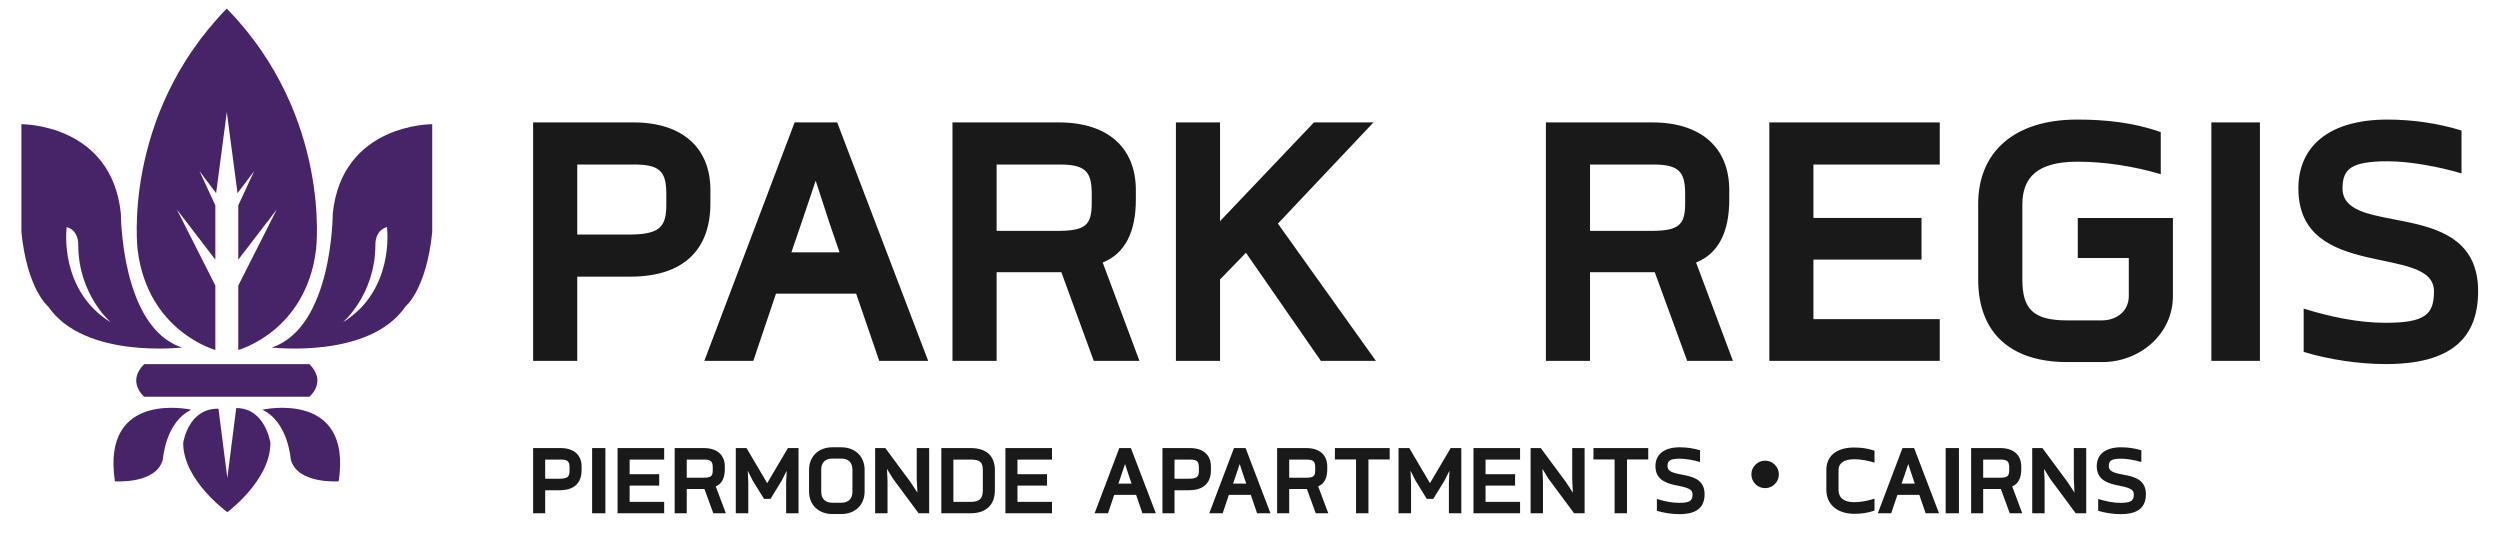 <?xml version="1.0" encoding="UTF-8"?>
<svg width="568px" height="121px" viewBox="0 0 568 121" version="1.1" xmlns="http://www.w3.org/2000/svg" xmlns:xlink="http://www.w3.org/1999/xlink">
    <title>Park Regis Piermonde Apartments Cairns Logo Horizontal</title>
    <g id="Park-Regis-Piermonde-Apartments-Cairns-Logo-Horizontal" stroke="none" stroke-width="1" fill="none" fill-rule="evenodd">
        <polygon id="Stroke-1" stroke="#1A1919" stroke-width="0.5" points="-137 357 704.89 357 704.89 -238.276 -137 -238.276"></polygon>
        <path d="M27.462,48.545 C25.368,28.033 4.862,28.22 4.862,28.22 L4.862,52.729 C6.192,65.829 10.948,69.634 10.948,69.634 C19.106,81.598 41.327,78.948 41.327,78.948 C27.462,74.379 27.462,48.545 27.462,48.545 Z M15.12,51.974 L15.12,51.59 C17.953,52.334 17.776,55.582 17.776,55.582 C17.776,66.974 25.186,73.24 25.186,73.24 C13.406,66.027 15.12,51.974 15.12,51.974 Z M43.477,93.087 C43.477,93.087 22.96,88.462 26.103,109.348 C26.103,109.348 35.536,110.08 37.012,104.353 C37.012,104.353 37.562,95.862 43.477,93.087 Z M48.928,79.51 L48.928,64.886 L40.193,47.602 L48.928,58.994 L48.928,46.651 L45.312,38.86 L49.101,43.891 L51.532,25.479 L53.964,43.891 L57.753,38.86 L54.136,46.651 L54.136,58.994 L62.877,47.602 L54.136,64.886 L54.136,79.51 C54.136,79.51 69.527,75.326 71.804,56.722 C71.804,56.722 75.483,26.54 51.543,1.953 L51.543,1.911 C51.543,1.922 51.537,1.922 51.532,1.932 C51.522,1.922 51.512,1.922 51.512,1.911 L51.512,1.953 C27.581,26.54 31.265,56.722 31.265,56.722 C33.526,75.326 48.928,79.51 48.928,79.51 Z M75.602,48.545 C75.602,48.545 75.602,74.379 61.738,78.948 C61.738,78.948 83.953,81.598 92.122,69.634 C92.122,69.634 96.882,65.829 98.201,52.729 L98.201,28.22 C98.201,28.22 77.691,28.033 75.602,48.545 Z M77.882,73.24 C77.882,73.24 85.289,66.974 85.289,55.582 C85.289,55.582 85.116,52.334 87.943,51.59 L87.943,51.974 C87.943,51.974 89.653,66.027 77.882,73.24 Z M53.668,92.711 L51.652,108.602 L49.635,92.861 C42.734,92.711 41.622,100.655 41.622,100.655 C41.622,109.158 51.652,116.361 51.652,116.361 C51.652,116.361 61.437,109.158 61.437,100.655 C61.437,100.655 60.325,92.711 53.668,92.711 Z M59.589,93.087 C65.507,95.862 66.052,104.353 66.052,104.353 C67.522,110.08 76.95,109.348 76.95,109.348 C80.104,88.462 59.589,93.087 59.589,93.087 Z M51.6,90.133 L70.302,90.133 C70.302,90.133 74.376,86.796 70.302,82.732 L32.757,82.732 C28.689,86.796 32.757,90.133 32.757,90.133 L51.6,90.133 L51.6,90.133 Z" id="Fill-2" fill="#472468"></path>
        <path d="M143.199,62.855 L131.154,62.855 L131.154,81.983 L121.125,81.983 L121.125,27.812 L143.932,27.812 C155.065,27.812 161.404,33.609 161.404,43.173 L161.404,46.208 C161.404,56.785 155.244,62.855 143.199,62.855 Z M151.383,44 C151.383,38.853 149.811,37.376 144.021,37.376 L131.154,37.376 L131.154,53.291 L142.83,53.291 C149.811,53.291 151.383,51.635 151.383,46.577 L151.383,44 Z M199.758,81.986 L194.521,66.72 L176.303,66.72 L171.15,81.986 L160.027,81.986 L180.536,27.814 L190.206,27.814 L210.882,81.986 L199.758,81.986 Z M188.438,50.62 L185.325,41.056 L182.1,50.62 L179.803,57.333 L190.742,57.333 L188.438,50.62 Z M248.5,81.986 L241.143,61.846 L226.432,61.846 L226.432,81.986 L216.403,81.986 L216.403,27.814 L240.596,27.814 C251.725,27.814 258.064,33.604 258.064,43.175 L258.064,45.383 C258.064,52.555 255.683,57.613 250.53,59.638 L258.885,81.986 L248.5,81.986 Z M248.041,44.001 C248.041,38.854 246.476,37.378 240.685,37.378 L226.432,37.378 L226.432,52.459 L240.126,52.459 C246.661,52.459 248.041,51.168 248.041,46.115 L248.041,44.001 Z M300.097,81.986 L283.082,57.429 L277.191,63.494 L277.191,81.986 L267.168,81.986 L267.168,27.814 L277.191,27.814 L277.191,50.25 L298.531,27.814 L312.054,27.814 L290.343,50.804 L312.601,81.986 L300.097,81.986 Z M383.323,81.986 L375.963,61.846 L361.255,61.846 L361.255,81.986 L351.228,81.986 L351.228,27.814 L375.414,27.814 C386.543,27.814 392.888,33.604 392.888,43.175 L392.888,45.383 C392.888,52.555 390.501,57.613 385.347,59.638 L393.72,81.986 L383.323,81.986 Z M382.866,44.001 C382.866,38.854 381.3,37.378 375.504,37.378 L361.255,37.378 L361.255,52.459 L374.955,52.459 C381.484,52.459 382.866,51.168 382.866,46.115 L382.866,44.001 Z M401.993,81.986 L401.993,27.814 L440.711,27.814 L440.711,37.378 L412.013,37.378 L412.013,49.518 L436.569,49.518 L436.569,58.988 L412.013,58.988 L412.013,72.51 L440.711,72.51 L440.711,81.986 L401.993,81.986 Z M477.683,82.263 L469.685,82.263 C456.71,82.263 449.445,75.55 449.445,63.497 L449.445,46.303 C449.445,34.62 457.539,27.167 471.898,27.167 C478.326,27.167 484.772,27.817 490.924,30.019 L490.924,39.583 C484.772,37.744 478.142,36.738 471.981,36.738 C462.966,36.738 459.478,40.232 459.478,46.482 L459.478,63.497 C459.478,70.121 461.864,72.788 469.589,72.788 L477.594,72.788 C480.897,72.788 483.663,70.674 483.663,67.27 L483.663,58.623 L472.071,58.623 L472.071,49.523 L493.686,49.523 L493.686,67.27 C493.686,76.007 486.051,82.263 477.683,82.263 Z M502.419,81.983 L513.453,81.983 L513.453,27.811 L502.419,27.811 L502.419,81.983 Z M542.057,82.719 C535.997,82.719 529.177,81.706 523.393,79.957 L523.393,70.117 C529.368,71.958 535.724,73.338 541.979,73.338 C551.072,73.338 553,71.41 553,66.167 C553,55.317 522.191,64.054 522.191,42.807 C522.191,33.236 529.177,27.166 542.431,27.166 C548.038,27.166 553.924,27.997 559.256,29.653 L559.256,39.396 C554.383,37.931 547.579,36.641 542.521,36.641 C534.154,36.641 532.225,38.39 532.225,42.807 C532.225,54.21 563.028,44.366 563.028,66.167 C563.028,76.832 556.875,82.719 542.057,82.719 L542.057,82.719 Z" id="Fill-3" fill="#1A1919"></path>
        <path d="M132.14,106.829 L132.14,105.999 C132.14,103.384 130.404,101.8 127.362,101.8 L121.125,101.8 L121.125,116.612 L123.866,116.612 L123.866,111.381 L127.16,111.381 C130.455,111.381 132.14,109.721 132.14,106.829 Z M129.399,106.93 C129.399,108.313 128.971,108.766 127.06,108.766 L123.866,108.766 L123.866,104.415 L127.387,104.415 C128.971,104.415 129.399,104.818 129.399,106.226 L129.399,106.93 Z M134.528,116.612 L137.546,116.612 L137.546,101.8 L134.528,101.8 L134.528,116.612 Z M150.899,116.612 L150.899,114.022 L143.053,114.022 L143.053,110.325 L149.768,110.325 L149.768,107.735 L143.053,107.735 L143.053,104.415 L150.899,104.415 L150.899,101.8 L140.312,101.8 L140.312,116.612 L150.899,116.612 Z M164.906,116.612 L162.618,110.501 C164.026,109.948 164.68,108.565 164.68,106.603 L164.68,105.999 C164.68,103.384 162.945,101.8 159.902,101.8 L153.288,101.8 L153.288,116.612 L156.029,116.612 L156.029,111.104 L160.053,111.104 L162.064,116.612 L164.906,116.612 Z M161.939,106.804 C161.939,108.187 161.562,108.539 159.776,108.539 L156.029,108.539 L156.029,104.415 L159.927,104.415 C161.511,104.415 161.939,104.818 161.939,106.226 L161.939,106.804 Z M181.428,116.612 L181.428,101.8 L179.014,101.8 L174.311,109.772 L169.609,101.8 L167.169,101.8 L167.169,116.612 L170.011,116.612 L170.011,109.646 L169.885,106.93 L171.017,109.193 L173.582,113.342 L175.066,113.342 L177.605,109.193 L178.737,106.955 L178.611,109.646 L178.611,116.612 L181.428,116.612 Z M196.44,111.683 L196.44,106.729 C196.44,103.661 194.228,101.624 191.135,101.624 L189.098,101.624 C186.03,101.624 183.817,103.661 183.817,106.729 L183.817,111.683 C183.817,114.751 186.03,116.788 189.123,116.788 L191.16,116.788 C194.228,116.788 196.44,114.751 196.44,111.683 Z M193.674,111.683 C193.674,113.317 192.794,114.223 191.109,114.223 L189.123,114.223 C187.463,114.223 186.583,113.317 186.583,111.683 L186.583,106.729 C186.583,105.119 187.463,104.189 189.148,104.189 L191.135,104.189 C192.794,104.189 193.674,105.119 193.674,106.729 L193.674,111.683 Z M211.101,116.612 L211.101,101.8 L208.285,101.8 L208.285,108.866 L208.436,111.934 L206.877,109.545 L201.143,101.8 L198.83,101.8 L198.83,116.612 L201.646,116.612 L201.646,109.269 L201.52,106.528 L202.928,108.816 L208.712,116.612 L211.101,116.612 Z M226.038,111.356 L226.038,106.854 C226.038,103.61 224.153,101.8 220.506,101.8 L213.867,101.8 L213.867,116.612 L220.531,116.612 C223.826,116.612 226.038,114.927 226.038,111.356 Z M223.298,111.356 C223.298,113.342 222.518,114.022 220.506,114.022 L216.608,114.022 L216.608,104.415 L220.531,104.415 C222.644,104.415 223.298,104.994 223.298,106.854 L223.298,111.356 Z M239.014,116.612 L239.014,114.022 L231.169,114.022 L231.169,110.325 L237.883,110.325 L237.883,107.735 L231.169,107.735 L231.169,104.415 L239.014,104.415 L239.014,101.8 L228.427,101.8 L228.427,116.612 L239.014,116.612 Z M262.602,116.612 L256.944,101.8 L254.304,101.8 L248.696,116.612 L251.739,116.612 L253.147,112.437 L258.126,112.437 L259.56,116.612 L262.602,116.612 Z M257.095,109.872 L254.103,109.872 L254.731,108.036 L255.611,105.421 L256.466,108.036 L257.095,109.872 Z M275.125,106.829 L275.125,105.999 C275.125,103.384 273.39,101.8 270.347,101.8 L264.111,101.8 L264.111,116.612 L266.852,116.612 L266.852,111.381 L270.146,111.381 C273.441,111.381 275.125,109.721 275.125,106.829 Z M272.384,106.93 C272.384,108.313 271.957,108.766 270.045,108.766 L266.852,108.766 L266.852,104.415 L270.373,104.415 C271.957,104.415 272.384,104.818 272.384,106.226 L272.384,106.93 Z M288.654,116.612 L282.996,101.8 L280.356,101.8 L274.748,116.612 L277.791,116.612 L279.199,112.437 L284.178,112.437 L285.612,116.612 L288.654,116.612 Z M283.147,109.872 L280.155,109.872 L280.783,108.036 L281.664,105.421 L282.518,108.036 L283.147,109.872 Z M301.781,116.612 L299.493,110.501 C300.901,109.948 301.555,108.565 301.555,106.603 L301.555,105.999 C301.555,103.384 299.819,101.8 296.777,101.8 L290.163,101.8 L290.163,116.612 L292.904,116.612 L292.904,111.104 L296.928,111.104 L298.939,116.612 L301.781,116.612 Z M298.813,106.804 C298.813,108.187 298.436,108.539 296.651,108.539 L292.904,108.539 L292.904,104.415 L296.802,104.415 C298.386,104.415 298.813,104.818 298.813,106.226 L298.813,106.804 Z M315.738,104.39 L315.738,101.8 L303.29,101.8 L303.29,104.39 L308.093,104.39 L308.093,116.612 L310.909,116.612 L310.909,104.39 L315.738,104.39 Z M332.008,116.612 L332.008,101.8 L329.594,101.8 L324.891,109.772 L320.189,101.8 L317.749,101.8 L317.749,116.612 L320.591,116.612 L320.591,109.646 L320.465,106.93 L321.597,109.193 L324.162,113.342 L325.646,113.342 L328.185,109.193 L329.317,106.955 L329.191,109.646 L329.191,116.612 L332.008,116.612 Z M345.361,116.612 L345.361,114.022 L337.515,114.022 L337.515,110.325 L344.229,110.325 L344.229,107.735 L337.515,107.735 L337.515,104.415 L345.361,104.415 L345.361,101.8 L334.774,101.8 L334.774,116.612 L345.361,116.612 Z M360.022,116.612 L360.022,101.8 L357.205,101.8 L357.205,108.866 L357.356,111.934 L355.797,109.545 L350.064,101.8 L347.75,101.8 L347.75,116.612 L350.566,116.612 L350.566,109.269 L350.441,106.528 L351.849,108.816 L357.633,116.612 L360.022,116.612 Z M374.481,104.39 L374.481,101.8 L362.033,101.8 L362.033,104.39 L366.836,104.39 L366.836,116.612 L369.653,116.612 L369.653,104.39 L374.481,104.39 Z M387.281,112.286 C387.281,106.326 378.857,109.017 378.857,105.899 C378.857,104.692 379.385,104.214 381.673,104.214 C383.056,104.214 384.917,104.566 386.25,104.969 L386.25,102.303 C384.792,101.85 383.182,101.624 381.648,101.624 C378.027,101.624 376.116,103.284 376.116,105.899 C376.116,111.708 384.54,109.319 384.54,112.286 C384.54,113.72 384.012,114.248 381.522,114.248 C379.812,114.248 378.077,113.87 376.443,113.368 L376.443,116.058 C378.027,116.536 379.888,116.813 381.548,116.813 C385.596,116.813 387.281,115.203 387.281,112.286 Z M425.885,116.008 L425.885,113.292 C424.477,113.77 422.717,114.097 421.283,114.097 C418.92,114.097 417.713,113.116 417.713,111.255 L417.713,106.829 C417.713,105.321 418.794,104.34 421.309,104.34 C422.717,104.34 424.477,104.642 425.885,105.119 L425.885,102.403 C424.402,101.875 422.843,101.674 421.283,101.674 C417.084,101.674 414.947,103.736 414.947,106.754 L414.947,111.306 C414.947,114.424 417.235,116.737 421.309,116.737 C422.843,116.737 424.402,116.536 425.885,116.008 Z M440.546,116.612 L434.888,101.8 L432.248,101.8 L426.64,116.612 L429.683,116.612 L431.091,112.437 L436.07,112.437 L437.504,116.612 L440.546,116.612 Z M435.039,109.872 L432.047,109.872 L432.675,108.036 L433.555,105.421 L434.41,108.036 L435.039,109.872 Z M442.055,116.612 L445.073,116.612 L445.073,101.8 L442.055,101.8 L442.055,116.612 Z M459.457,116.612 L457.168,110.501 C458.577,109.948 459.23,108.565 459.23,106.603 L459.23,105.999 C459.23,103.384 457.495,101.8 454.453,101.8 L447.839,101.8 L447.839,116.612 L450.58,116.612 L450.58,111.104 L454.603,111.104 L456.615,116.612 L459.457,116.612 Z M456.489,106.804 C456.489,108.187 456.112,108.539 454.327,108.539 L450.58,108.539 L450.58,104.415 L454.478,104.415 C456.062,104.415 456.489,104.818 456.489,106.226 L456.489,106.804 Z M473.992,116.612 L473.992,101.8 L471.175,101.8 L471.175,108.866 L471.326,111.934 L469.767,109.545 L464.034,101.8 L461.72,101.8 L461.72,116.612 L464.536,116.612 L464.536,109.269 L464.411,106.528 L465.819,108.816 L471.603,116.612 L473.992,116.612 Z M487.546,112.286 C487.546,106.326 479.122,109.017 479.122,105.899 C479.122,104.692 479.65,104.214 481.938,104.214 C483.321,104.214 485.182,104.566 486.515,104.969 L486.515,102.303 C485.056,101.85 483.447,101.624 481.913,101.624 C478.292,101.624 476.381,103.284 476.381,105.899 C476.381,111.708 484.805,109.319 484.805,112.286 C484.805,113.72 484.277,114.248 481.787,114.248 C480.077,114.248 478.342,113.87 476.708,113.368 L476.708,116.058 C478.292,116.536 480.153,116.813 481.813,116.813 C485.861,116.813 487.546,115.203 487.546,112.286 Z M397.918,107.777 C397.918,106.917 398.224,106.184 398.836,105.576 C399.444,104.969 400.177,104.667 401.032,104.667 C401.891,104.667 402.629,104.969 403.237,105.576 C403.848,106.184 404.155,106.917 404.155,107.777 C404.155,108.64 403.848,109.378 403.237,109.985 C402.629,110.597 401.891,110.903 401.032,110.903 C400.177,110.903 399.444,110.597 398.836,109.985 C398.224,109.378 397.918,108.64 397.918,107.777 L397.918,107.777 Z" id="Fill-4" fill="#1A1919"></path>
    </g>
</svg>